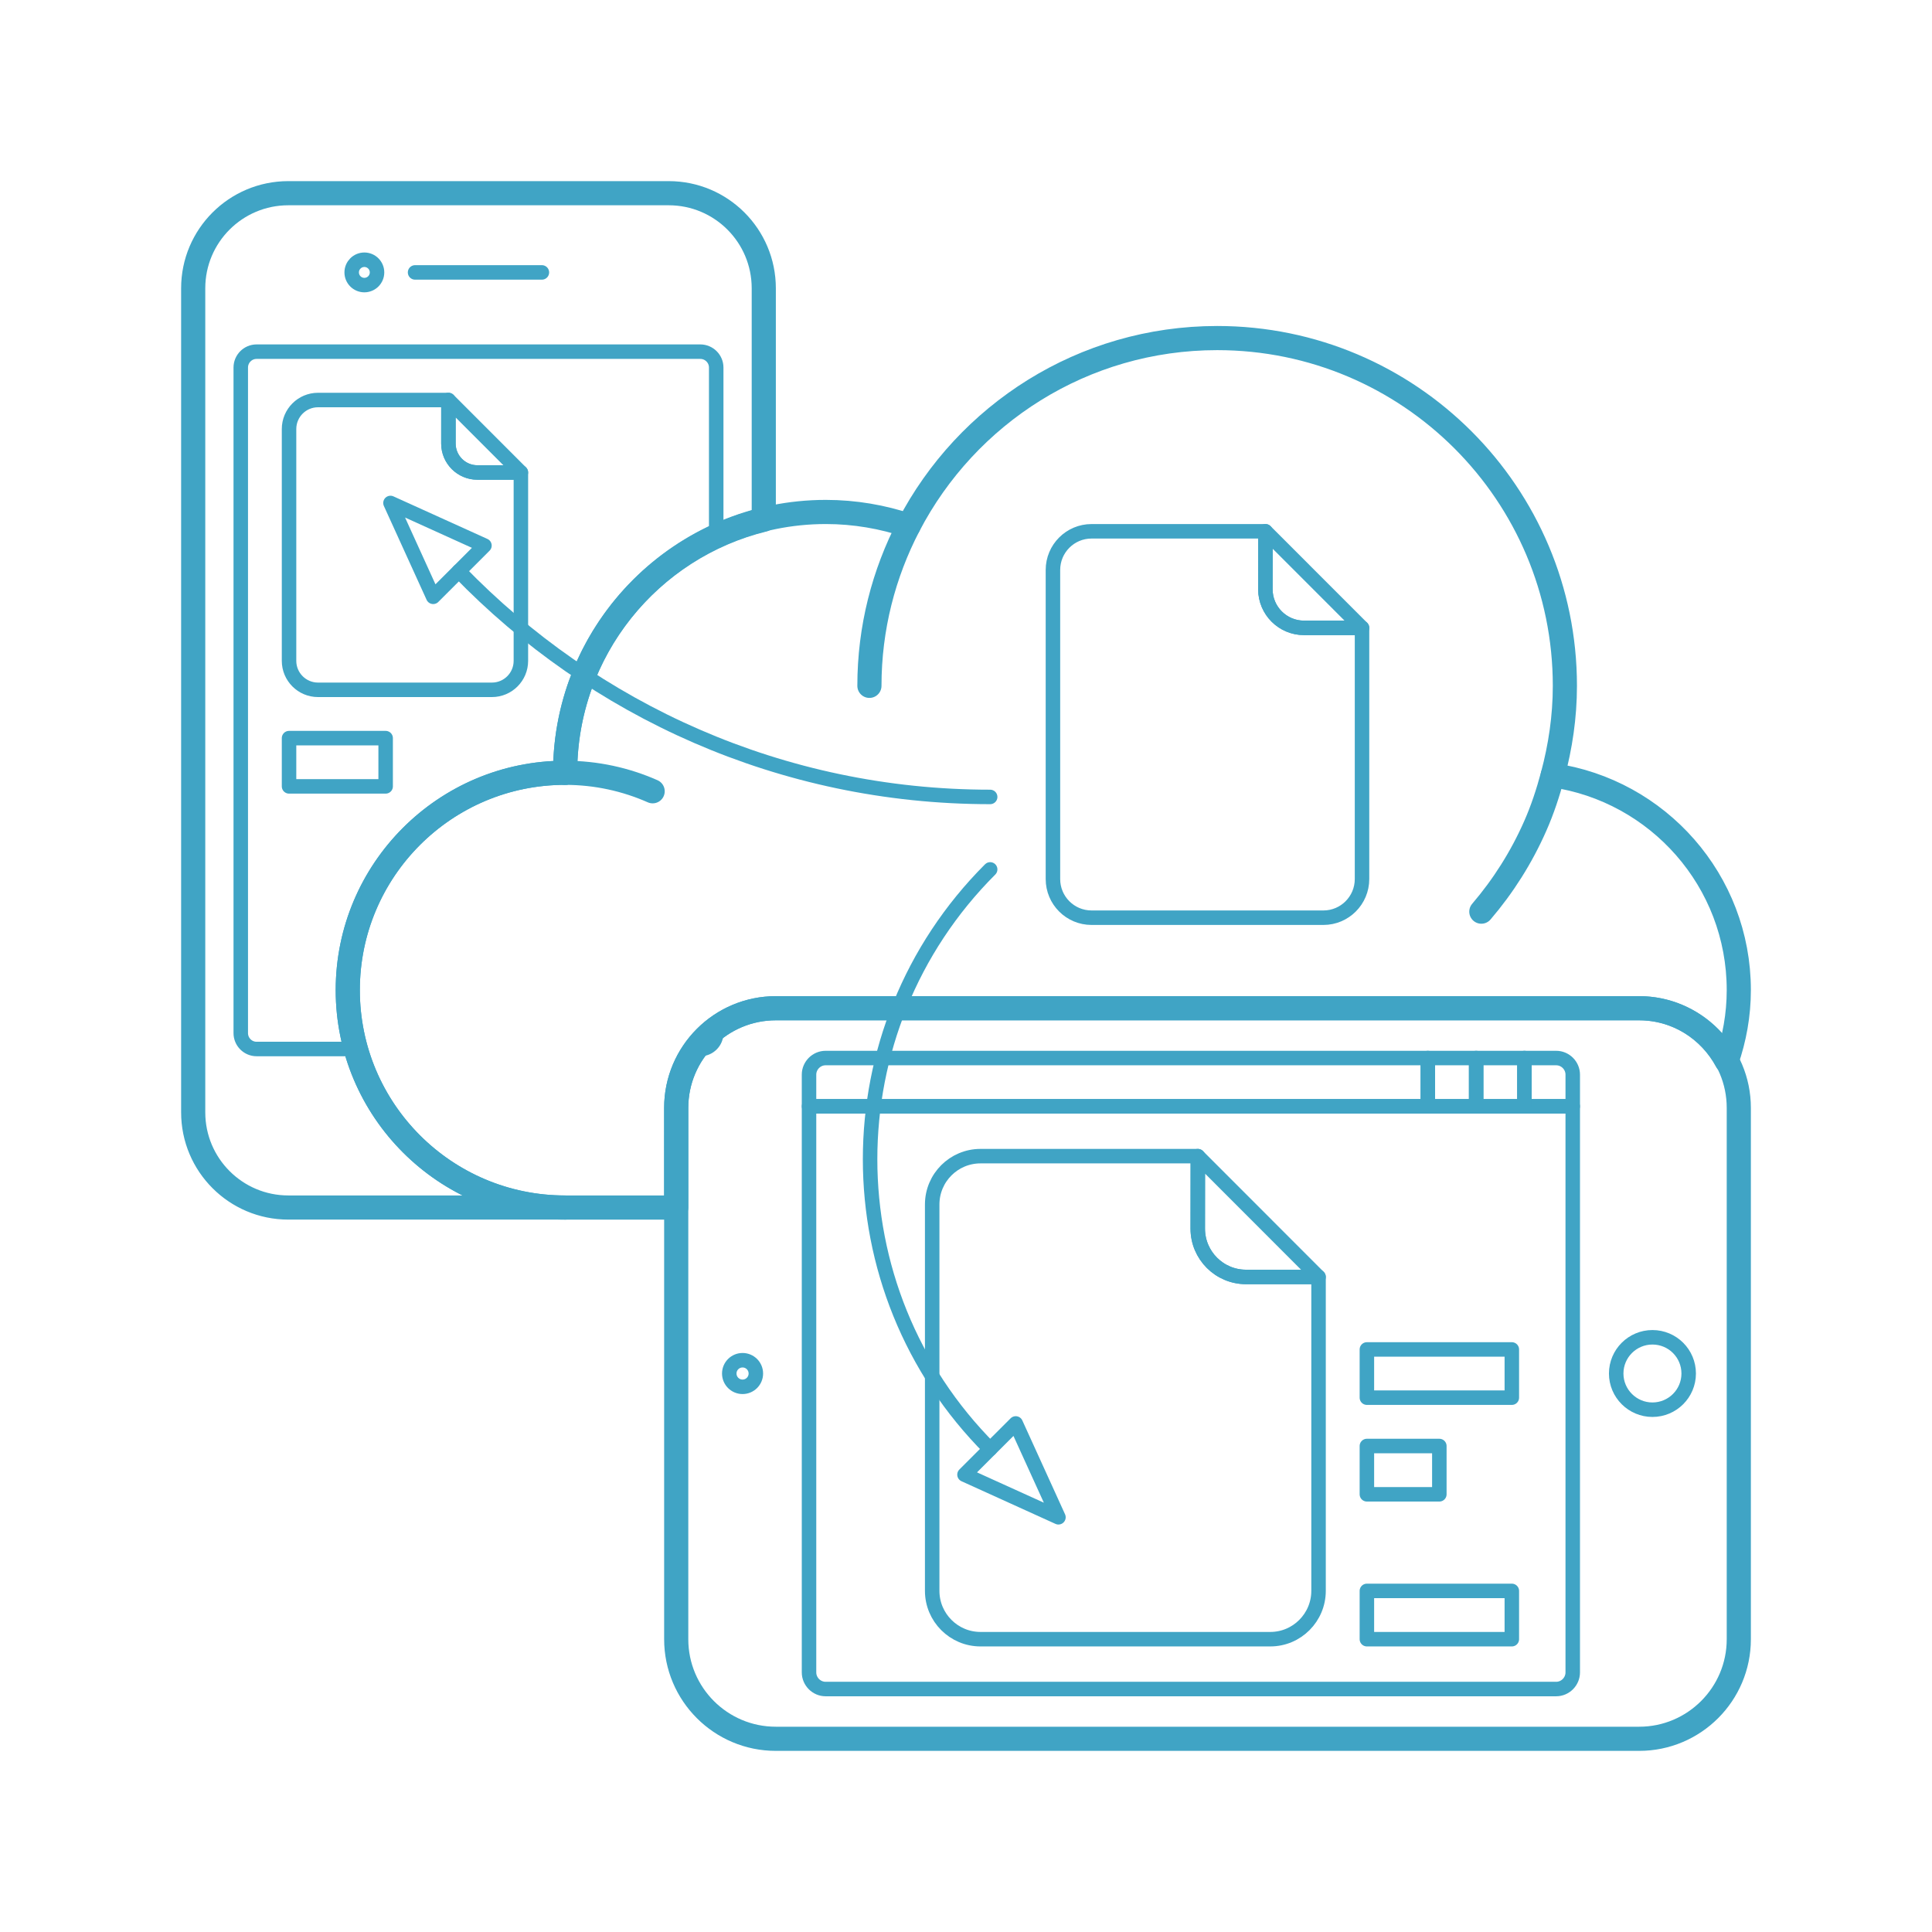 <svg xmlns="http://www.w3.org/2000/svg" width="1200pt" height="1200pt" viewBox="0 0 1200 1200"><g fill="none" stroke="#40a4c5" stroke-linecap="round" stroke-linejoin="round" stroke-miterlimit="10"><path transform="scale(12)" d="m90 57.344c0-2.85-2.311-5.158-5.156-5.158l-44.686-3.26e-4c-2.849 0-5.157 2.309-5.157 5.158v27.502c-9.77e-4 2.845 2.308 5.154 5.155 5.154h44.688c2.845 0 5.156-2.309 5.156-5.154z" stroke-width="1.25"></path><path transform="scale(12)" d="m85.529 69.218c1.039 0 1.877 0.838 1.877 1.875 0 1.033-0.838 1.873-1.877 1.873-1.032 0-1.875-0.84-1.875-1.873 0-1.037 0.843-1.875 1.875-1.875z" stroke-width=".75"></path><path transform="scale(12)" d="m39.123 71.093c0 0.38-0.308 0.688-0.688 0.688-0.38 0-0.688-0.308-0.688-0.688 0-0.38 0.308-0.688 0.688-0.688 0.38 0 0.688 0.308 0.688 0.688" stroke-width=".75"></path><path transform="scale(12)" d="m45.001 35.499c0-2.996 0.741-5.81 2.033-8.294-1.292 2.484-2.033 5.298-2.033 8.294z" stroke-width="1.25"></path><path transform="scale(12)" d="m80.368 40.126c-0.241 0.9-0.53 1.782-0.902 2.623-0.712 1.62-1.657 3.112-2.792 4.438 1.135-1.326 2.08-2.818 2.792-4.438 0.372-0.841 0.661-1.723 0.902-2.623z" stroke-width="1.25"></path><path transform="scale(12)" d="m29.251 40c1.612 0 3.142 0.343 4.53 0.956-1.388-0.613-2.918-0.956-4.53-0.956z" stroke-width="1.25"></path><path transform="scale(12)" d="m35 57.344c0-2.85 2.308-5.158 5.157-5.158h44.686c1.967 0 3.658 1.115 4.529 2.738 0.4-1.154 0.628-2.387 0.628-3.678 0-5.662-4.188-10.333-9.632-11.12 0.396-1.479 0.63-3.023 0.63-4.627 0-9.941-8.057-18.001-17.996-18.001-6.949 0-12.967 3.943-15.968 9.707-1.347-0.451-2.787-0.706-4.286-0.706-7.455 0-13.498 6.042-13.498 13.5-6.215 0-11.25 5.04-11.25 11.25 0 6.213 5.035 11.253 11.25 11.253h5.751z" stroke-width="1.25"></path><path transform="scale(12)" d="m19.515 14.1c0 0.362-0.294 0.656-0.656 0.656-0.362 0-0.656-0.294-0.656-0.656s0.294-0.656 0.656-0.656c0.362 0 0.656 0.294 0.656 0.656" stroke-width=".75"></path><path transform="scale(12)" d="m21.484 14.1h6.564z" stroke-width=".75"></path><path transform="scale(12)" d="m18.001 51.248c0-6.21 5.035-11.25 11.25-11.25 0-6.346 4.382-11.653 10.282-13.098v-11.977c0-2.722-2.203-4.923-4.921-4.923h-19.689c-2.718 0-4.923 2.203-4.923 4.919v42.657c0 2.719 2.205 4.925 4.923 4.925h14.328c-6.215 0-11.25-5.04-11.25-11.253z" stroke-width="1.25"></path><path transform="scale(12)" d="m18.001 51.248c0-6.21 5.035-11.25 11.25-11.25 0-5.424 3.206-10.089 7.82-12.235v-8.741c0-0.451-0.371-0.82-0.822-0.82h-22.969c-0.45 0-0.818 0.369-0.818 0.82v34.454c0 0.451 0.369 0.82 0.818 0.82h5.15c-0.272-0.97-0.429-1.989-0.429-3.048z" stroke-width=".75"></path><path transform="scale(12)" d="m36.015 54.297h0.234c0.451 0 0.822-0.369 0.822-0.82v-0.242c-0.403 0.3-0.758 0.658-1.056 1.062z" stroke-width=".75"></path><path transform="scale(12)" d="m41.875 57.264v29.299c0 0.471 0.388 0.861 0.858 0.861h37.814c0.473 0 0.858-0.391 0.858-0.861l-3.25e-4 -29.299z" stroke-width=".75"></path><path transform="scale(12)" d="m73.905 57.264h-32.03v-1.641c0-0.471 0.388-0.859 0.858-0.859h31.172z" stroke-width=".75"></path><path transform="scale(12)" d="m78.904 57.264h2.501v-1.641c0-0.471-0.386-0.859-0.858-0.859h-1.643z" stroke-width=".75"></path><path transform="scale(12)" d="m76.406 54.764h2.498v2.5h-2.498z" stroke-width=".75"></path><path transform="scale(12)" d="m73.905 54.764h2.501v2.5h-2.501z" stroke-width=".75"></path><path transform="scale(12)" d="m61.996 63.595c0 1.379 1.119 2.5 2.501 2.5h3.751l-6.248-6.253z" stroke-width=".75"></path><path transform="scale(12)" d="m61.996 63.595c0 1.379 1.119 2.5 2.501 2.5h3.751v16.246c0 1.381-1.119 2.503-2.497 2.503h-15.001c-1.38 0-2.5-1.122-2.5-2.501v-20c0-1.382 1.12-2.501 2.5-2.501h11.25z" stroke-width=".75"></path><path transform="scale(12)" d="m65.496 30.501c0 1.103 0.896 1.998 2.002 1.998h3l-4.998-5z" stroke-width=".75"></path><path transform="scale(12)" d="m65.496 30.501c0 1.103 0.896 1.998 2.002 1.998h3v12.999c0 1.106-0.896 2.002-1.998 2.002h-12.002c-1.104 0-1.998-0.896-1.998-2v-16c0-1.104 0.895-2 1.998-2h9.002z" stroke-width=".75"></path><path transform="scale(12)" d="m23.21 22.957c0 0.827 0.672 1.499 1.5 1.499h2.251l-3.75-3.752z" stroke-width=".75"></path><path transform="scale(12)" d="m23.21 22.957c0 0.827 0.672 1.499 1.5 1.499h2.251v9.749c0 0.828-0.671 1.5-1.5 1.5h-9c-0.828 0-1.5-0.672-1.5-1.499v-12c0-0.83 0.672-1.501 1.5-1.501h6.75z" stroke-width=".75"></path><path transform="scale(12)" d="m51.251 45c-8.286 8.286-8.286 21.714-0.003 30-8.283-8.286-8.283-21.715 0.003-30z" stroke-width=".75"></path><path transform="scale(12)" d="m51.251 41.249c-10.802 0-20.54-4.491-27.5-11.686 6.96 7.195 16.698 11.686 27.5 11.686z" stroke-width=".75"></path><path transform="scale(12)" d="m14.961 38.205h5v2.498h-5z" stroke-width=".75"></path><path transform="scale(12)" d="m70.75 74.845h3.75v2.5h-3.75z" stroke-width=".75"></path><path transform="scale(12)" d="m70.75 69.847h7.502v2.496h-7.502z" stroke-width=".75"></path><path transform="scale(12)" d="m70.75 82.345h7.502v2.499h-7.502z" stroke-width=".75"></path><path transform="scale(12)" d="m49.922 76.327 4.863 2.207-2.211-4.857z" stroke-width=".75"></path><path transform="scale(12)" d="m25.075 28.238-4.864-2.204 2.211 4.857z" stroke-width=".75"></path></g></svg>